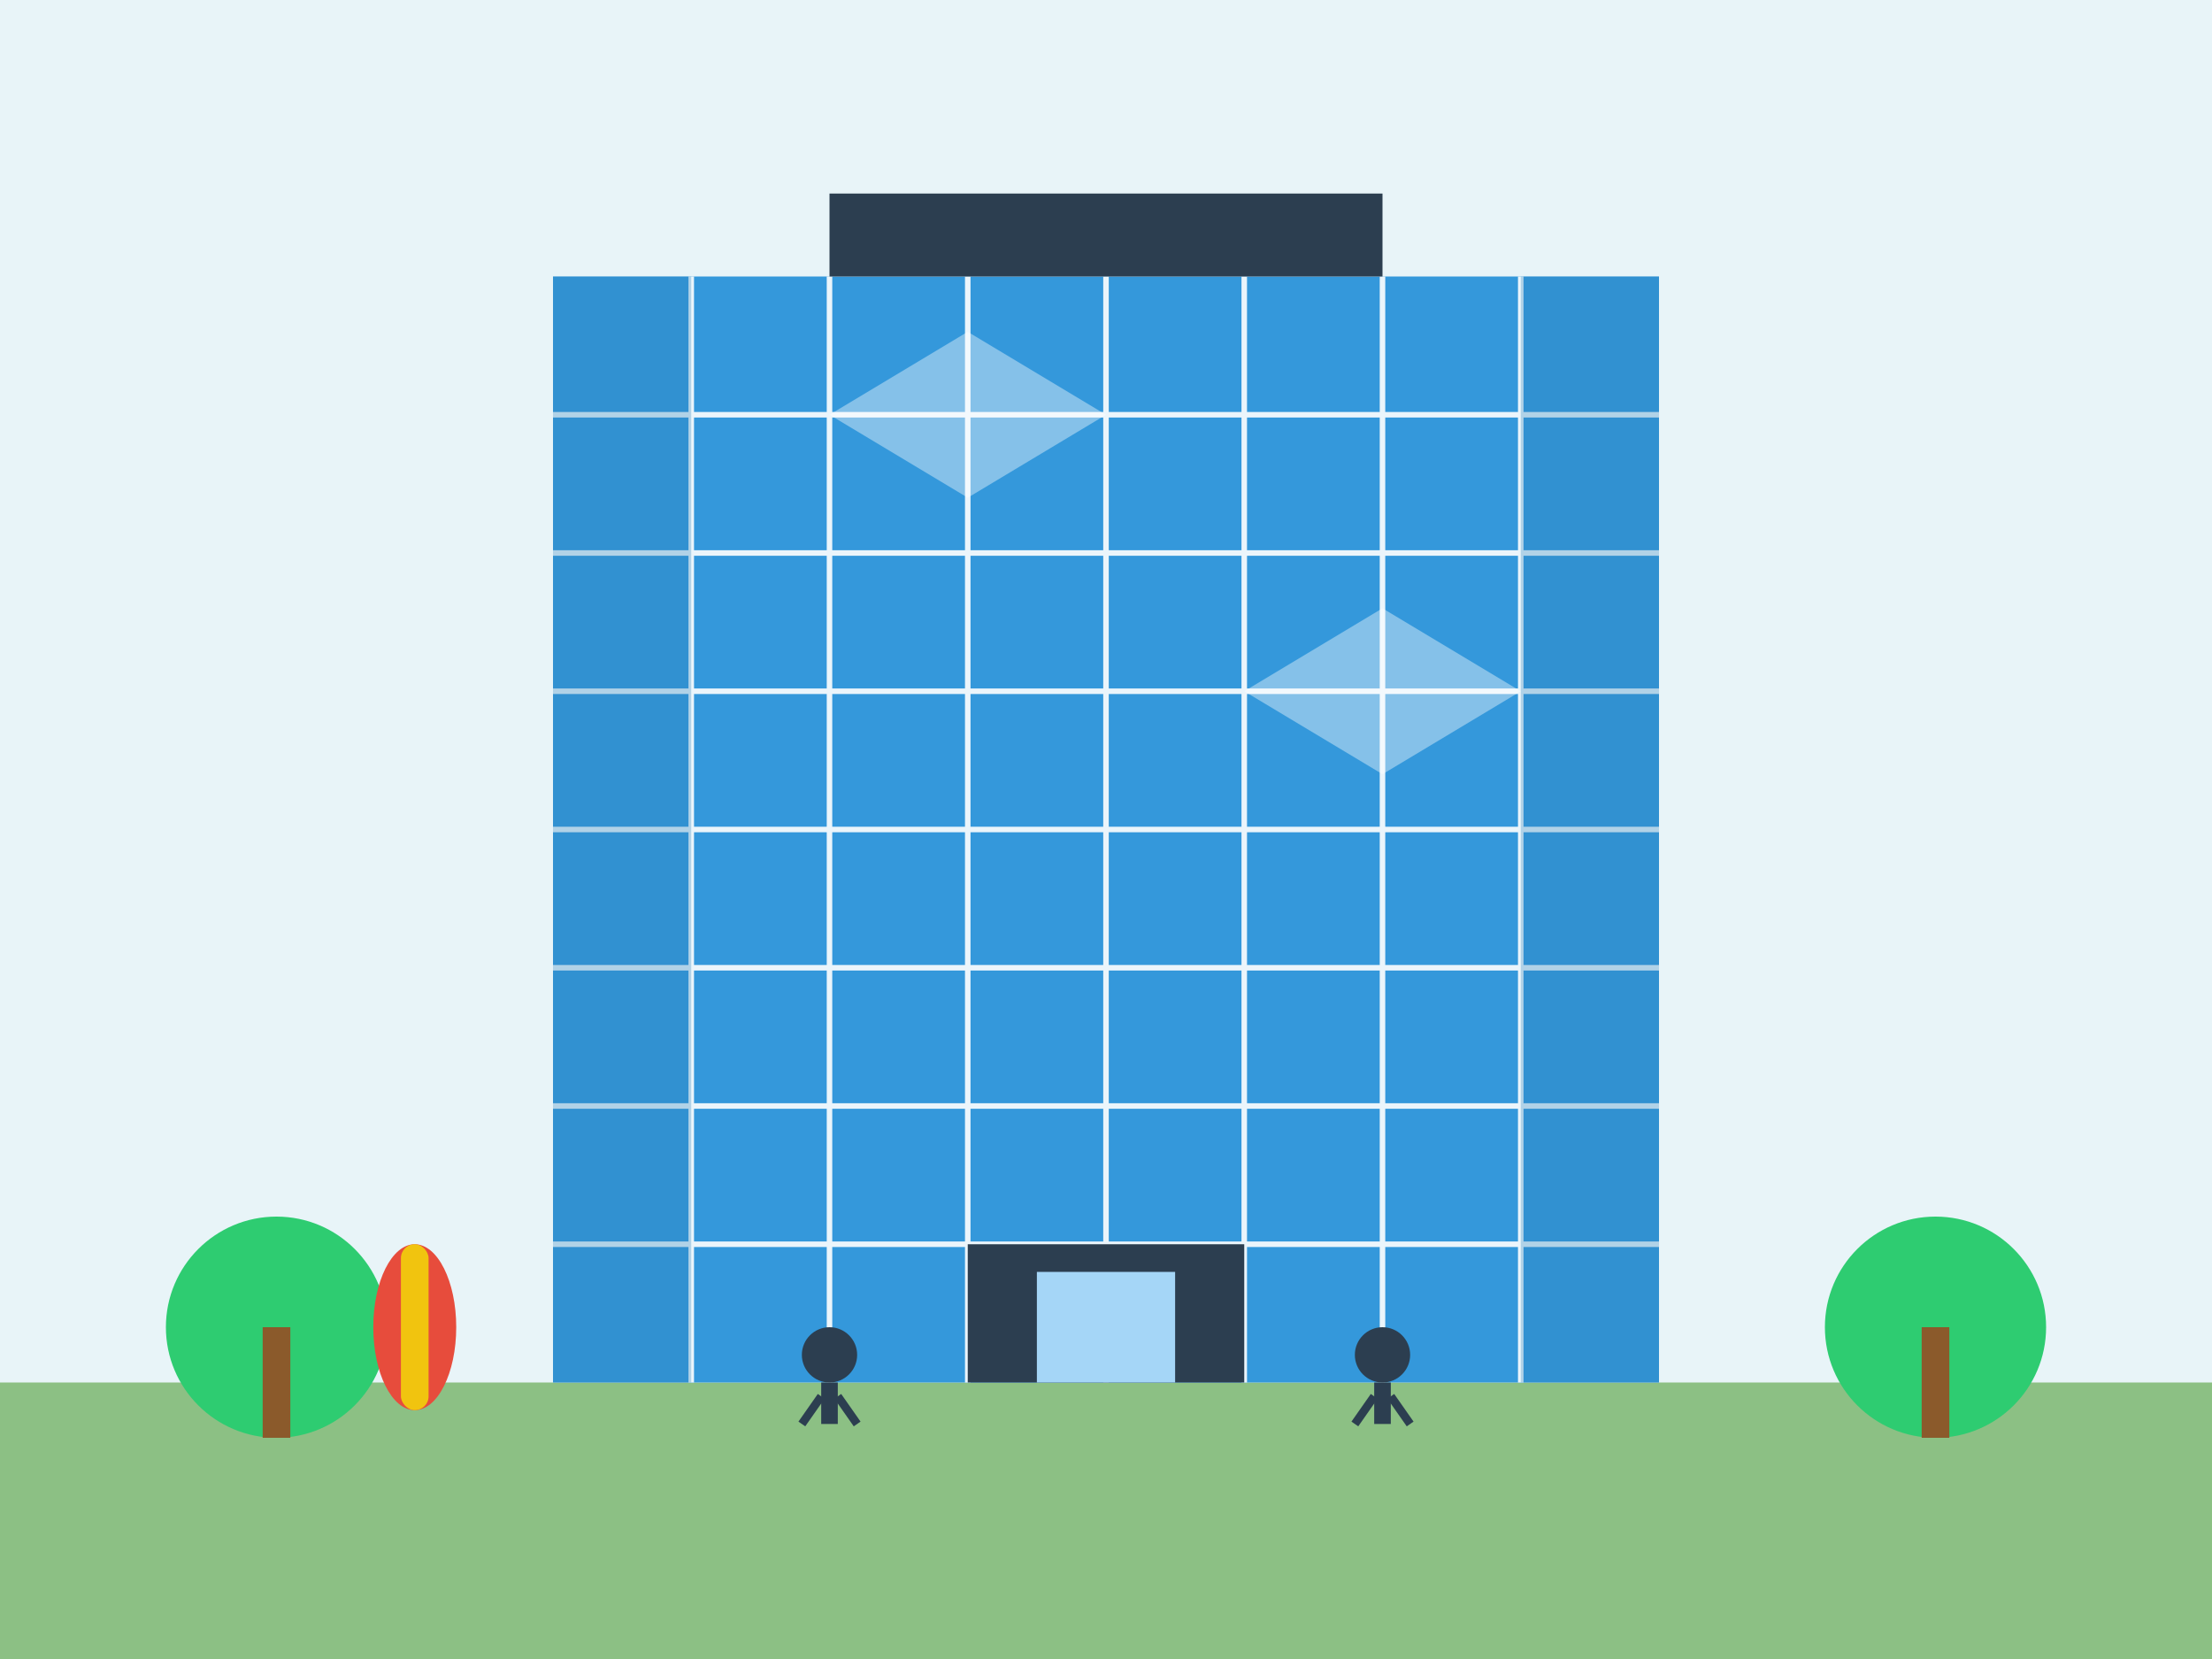 <svg xmlns="http://www.w3.org/2000/svg" viewBox="0 0 800 600">
  <!-- Sky background -->
  <rect width="800" height="600" fill="#e8f4f8"/>
  
  <!-- Ground -->
  <rect y="500" width="800" height="100" fill="#8cc084"/>
  
  <!-- Modern Building -->
  <rect x="200" y="100" width="400" height="400" fill="#3498db"/>
  
  <!-- Glass Facade Pattern -->
  <g opacity="0.9">
    <!-- Horizontal lines -->
    <line x1="200" y1="150" x2="600" y2="150" stroke="white" stroke-width="2"/>
    <line x1="200" y1="200" x2="600" y2="200" stroke="white" stroke-width="2"/>
    <line x1="200" y1="250" x2="600" y2="250" stroke="white" stroke-width="2"/>
    <line x1="200" y1="300" x2="600" y2="300" stroke="white" stroke-width="2"/>
    <line x1="200" y1="350" x2="600" y2="350" stroke="white" stroke-width="2"/>
    <line x1="200" y1="400" x2="600" y2="400" stroke="white" stroke-width="2"/>
    <line x1="200" y1="450" x2="600" y2="450" stroke="white" stroke-width="2"/>
    
    <!-- Vertical lines -->
    <line x1="250" y1="100" x2="250" y2="500" stroke="white" stroke-width="2"/>
    <line x1="300" y1="100" x2="300" y2="500" stroke="white" stroke-width="2"/>
    <line x1="350" y1="100" x2="350" y2="500" stroke="white" stroke-width="2"/>
    <line x1="400" y1="100" x2="400" y2="500" stroke="white" stroke-width="2"/>
    <line x1="450" y1="100" x2="450" y2="500" stroke="white" stroke-width="2"/>
    <line x1="500" y1="100" x2="500" y2="500" stroke="white" stroke-width="2"/>
    <line x1="550" y1="100" x2="550" y2="500" stroke="white" stroke-width="2"/>
  </g>
  
  <!-- Roof Structure -->
  <rect x="300" y="70" width="200" height="30" fill="#2c3e50"/>
  
  <!-- Entrance -->
  <rect x="350" y="450" width="100" height="50" fill="#2c3e50"/>
  <rect x="375" y="460" width="50" height="40" fill="#a5d6f7"/>
  
  <!-- Shading and Reflections -->
  <rect x="200" y="100" width="50" height="400" fill="#2980b9" opacity="0.3"/>
  <rect x="550" y="100" width="50" height="400" fill="#2980b9" opacity="0.3"/>
  
  <!-- Sun Reflection -->
  <polygon points="300,150 350,120 400,150 350,180" fill="white" opacity="0.4"/>
  <polygon points="450,250 500,220 550,250 500,280" fill="white" opacity="0.4"/>
  
  <!-- Trees -->
  <circle cx="100" cy="480" r="40" fill="#2ecc71"/>
  <rect x="95" y="480" width="10" height="40" fill="#8b5a2b"/>
  
  <circle cx="700" cy="480" r="40" fill="#2ecc71"/>
  <rect x="695" y="480" width="10" height="40" fill="#8b5a2b"/>
  
  <!-- Modern Sculpture -->
  <ellipse cx="150" cy="480" rx="15" ry="30" fill="#e74c3c"/>
  <rect x="145" y="450" width="10" height="60" rx="5" fill="#f1c40f"/>
  
  <!-- People Silhouettes -->
  <circle cx="300" cy="490" r="10" fill="#2c3e50"/>
  <rect x="297" y="500" width="6" height="15" fill="#2c3e50"/>
  <line x1="303" y1="505" x2="310" y2="515" stroke="#2c3e50" stroke-width="3"/>
  <line x1="297" y1="505" x2="290" y2="515" stroke="#2c3e50" stroke-width="3"/>
  
  <circle cx="500" cy="490" r="10" fill="#2c3e50"/>
  <rect x="497" y="500" width="6" height="15" fill="#2c3e50"/>
  <line x1="503" y1="505" x2="510" y2="515" stroke="#2c3e50" stroke-width="3"/>
  <line x1="497" y1="505" x2="490" y2="515" stroke="#2c3e50" stroke-width="3"/>
</svg>
